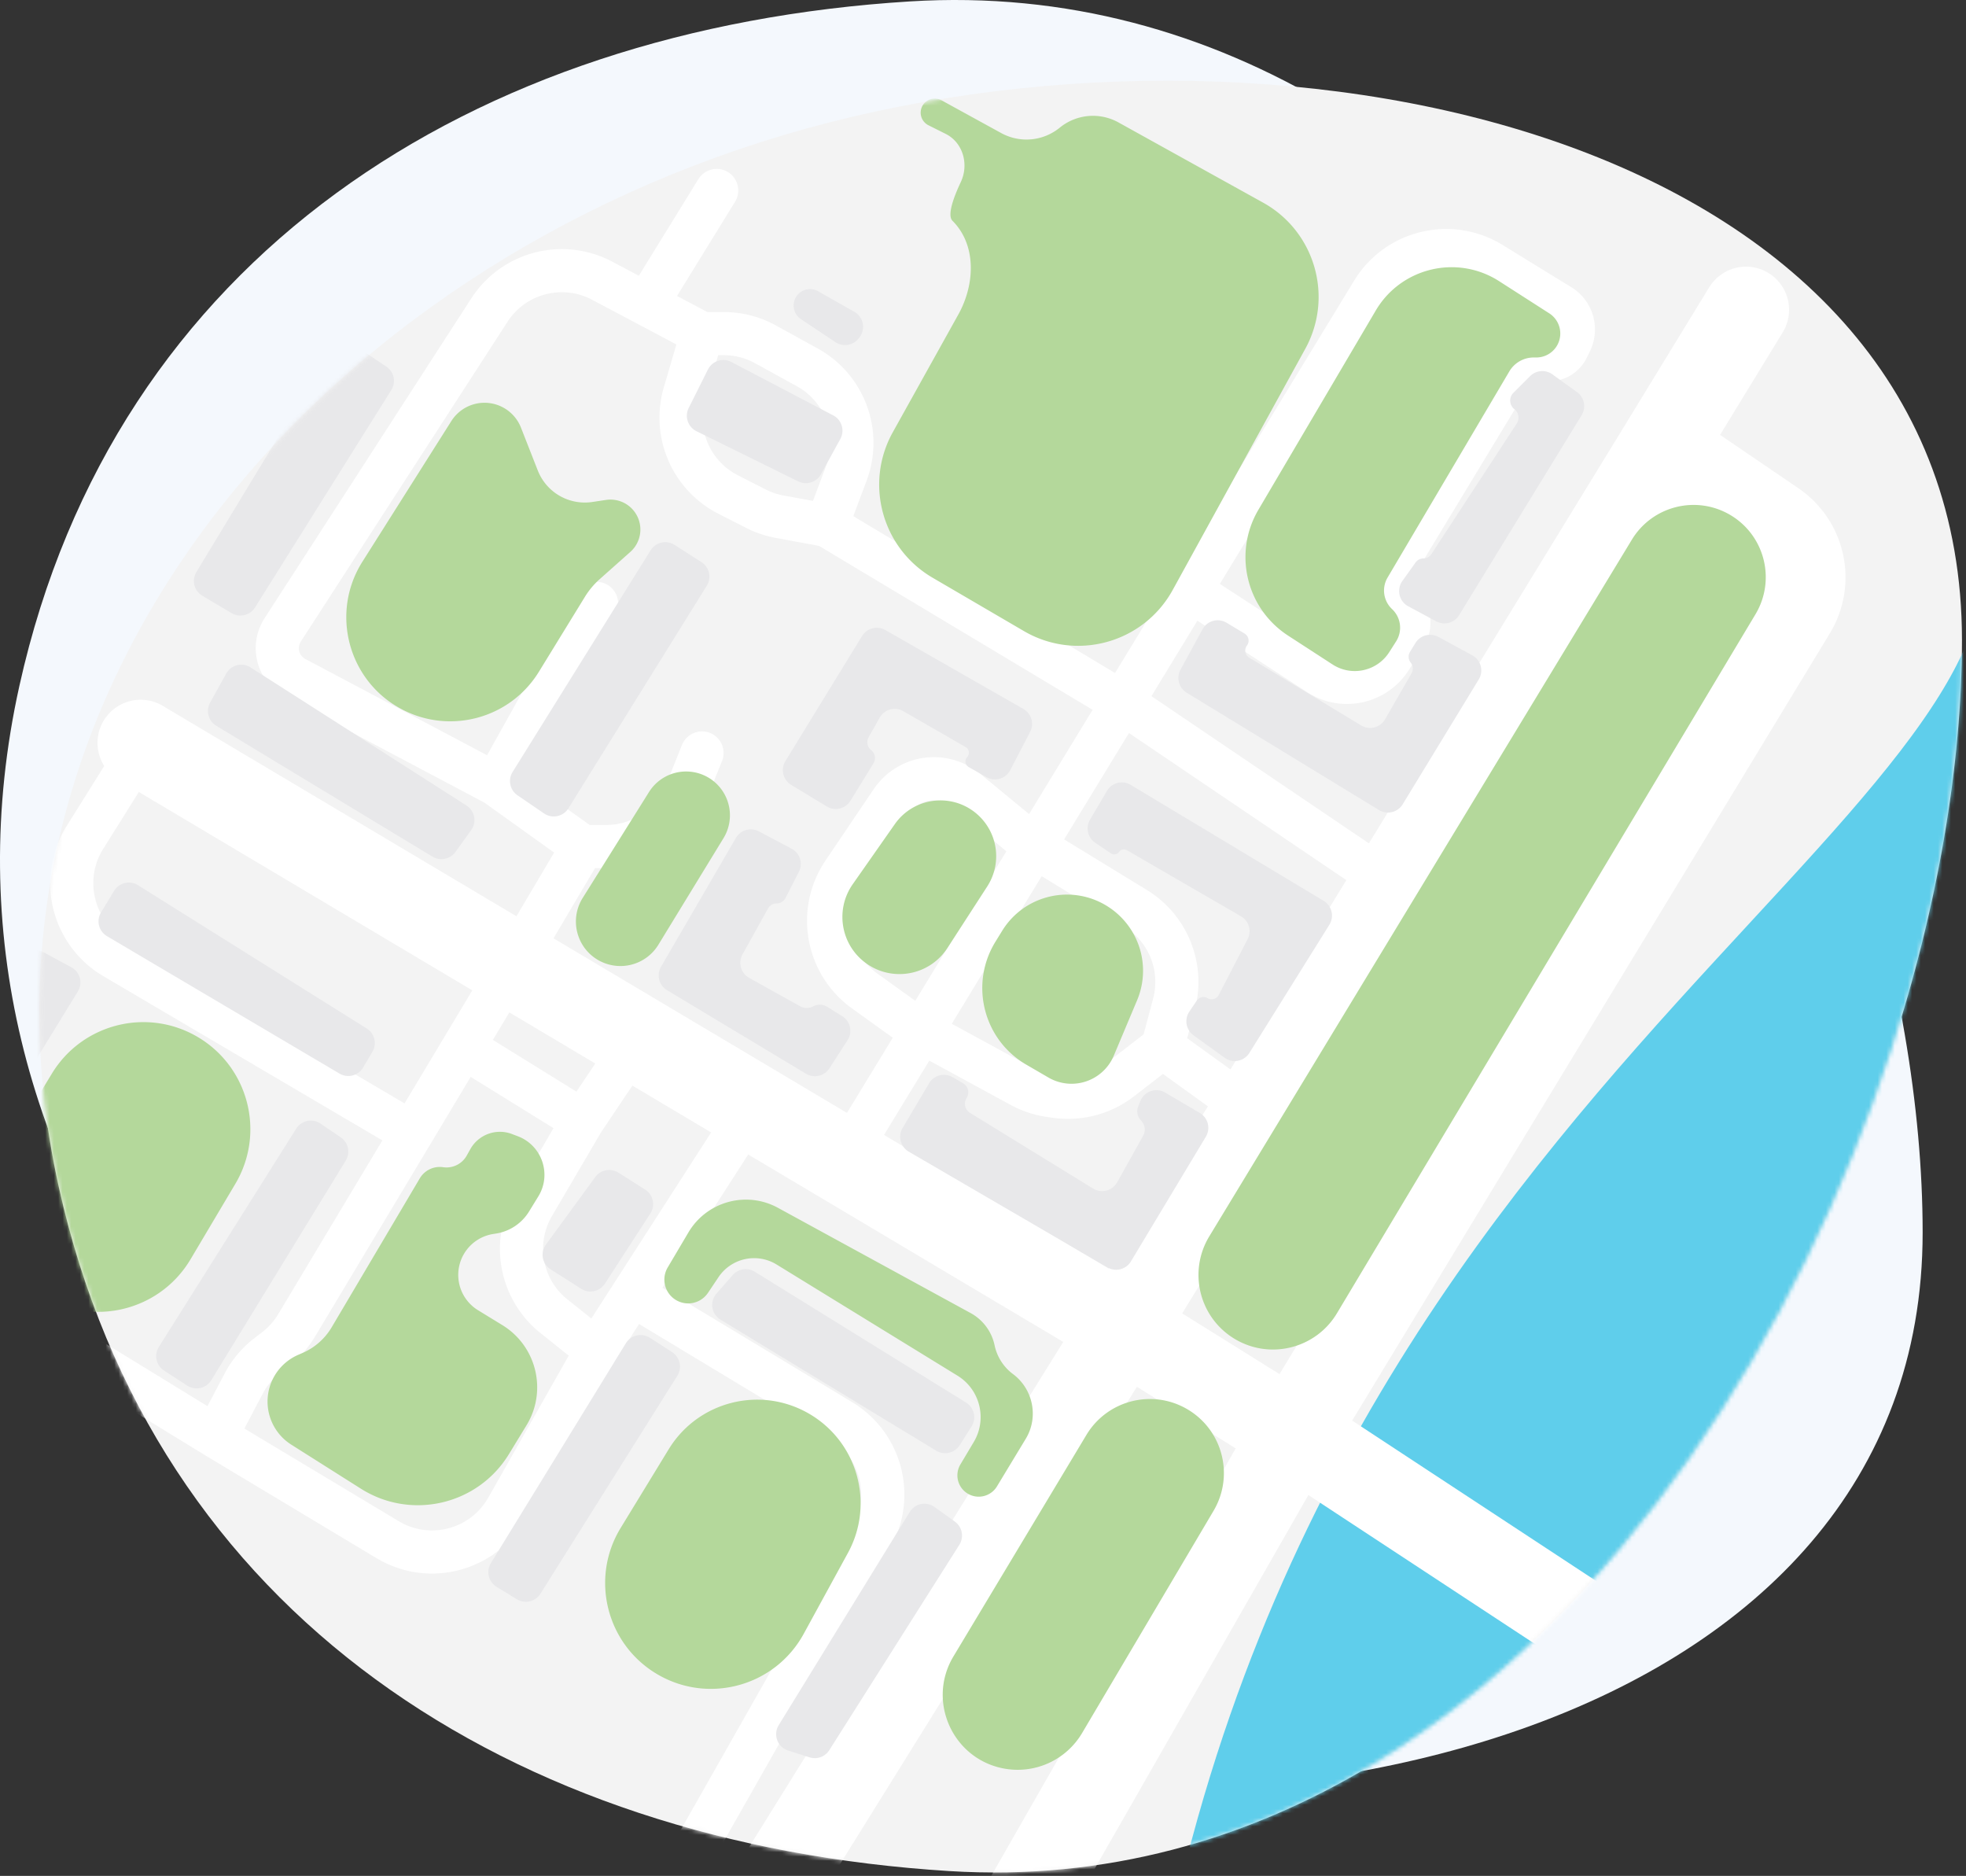 <svg width="456" height="435" viewBox="0 0 456 435" fill="none" xmlns="http://www.w3.org/2000/svg"><rect x="0" y="0" width="456" height="435" fill="#333333" stroke="none"/><path d="M4.501 159.027C-20.935 273.54 64.754 373.036 177.795 404.374c113.405 31.439 268.149-2.461 268.149-118.569 0-116.109-90.027-294.453-234.858-285.479C109.547 6.617 26.561 59.714 4.501 159.027z" fill="#F4F8FD"/><path d="M13.622 275.181C-11.815 160.668 73.875 61.171 186.916 29.834c113.404-31.439 268.149 2.46 268.149 118.569 0 116.108-90.028 294.453-234.859 285.479-101.539-6.292-184.524-59.388-206.584-158.701z" fill="#F3F3F3"/><mask id="a" maskUnits="userSpaceOnUse" x="9" y="18" width="447" height="417"><path d="M13.622 275.181C-11.815 160.668 73.875 61.171 186.916 29.834c113.404-31.439 268.149 2.46 268.149 118.569 0 116.108-90.028 294.453-234.859 285.479-101.539-6.292-184.524-59.388-206.584-158.701z" fill="#F4F8FD"/></mask><g mask="url(#a)"><path d="M195.596 269.073l18.157-29.788m62.383-102.345l42.209-69.246c5.764-9.456 18.114-12.428 27.549-6.63l15.96 9.807a6.49 6.49 0 012.429 8.385l-.752 1.533a4.698 4.698 0 01-6.083 2.244v0a4.697 4.697 0 00-5.883 1.879l-28.793 47.563a5.513 5.513 0 001.607 7.409v0a5.514 5.514 0 011.538 7.519l-3.381 5.296c-3.586 5.619-11.065 7.236-16.651 3.6l-29.749-19.359zm0 0l-15.822 25.959m59.755 40.427l-59.755-40.427m0 0l-68.548-41.066m68.548 41.066l-20.362 33.405m-48.186-74.471l-10.976-2.026a19.993 19.993 0 01-5.441-1.843l-6.459-3.287a20 20 0 01-10.122-23.446l4.061-13.867m28.937 44.469l4.547-12.093c3.497-9.303-.367-19.763-9.073-24.557l-9.693-5.338a19.998 19.998 0 00-9.648-2.481h-5.07m0 0l-12.853-6.81m0 0l-10.308-5.46c-9.167-4.855-20.525-1.896-26.157 6.816l-47.942 74.155a7.827 7.827 0 00-1.254 4.249v0a7.827 7.827 0 004.164 6.917l46.476 24.605m35.021-111.281l16.257-26.384m-51.278 137.665l23.405-41.917m-23.405 41.917l20.213 14.468m0 0l-15.745 26.597-11.927 19.894m27.672-46.491h5.421a19.999 19.999 0 0018.557-12.541l3.683-9.162M50.059 333.118l6.474-12.3a19.994 19.994 0 015.504-6.538l1.823-1.402a19.998 19.998 0 004.96-5.569l26.75-44.619m-45.511 70.428l-82.982-50.853m82.982 50.853l39.854 23.917c9.639 5.785 22.15 2.491 27.692-7.289l20.755-36.629M95.57 262.69l-69.066-40.638c-9.708-5.712-12.786-18.31-6.807-27.855l12.276-19.596m63.596 88.089l11.927-19.895m0 0l27.672 17.129m0 0l-11.461 19.543c-5.025 8.57-2.998 19.529 4.759 25.735l9.894 7.915m-3.192-53.193l11.49-17.129m-8.298 70.322l8.298-12.885m25.958-40.308l-25.958 40.308m0 0l48.434 29.212c9.28 5.597 12.414 17.568 7.066 26.994l-44.161 77.844m81.955-237.978l23.448 14.34a20 20 0 018.891 22.214l-2.65 9.937m-29.689-46.491l-26.199 42.981m26.199-42.981l-15.787-13.018a11.869 11.869 0 00-3.931-2.145v0a11.862 11.862 0 00-13.444 4.657l-11.171 16.538c-6.057 8.965-3.886 21.12 4.899 27.435l13.235 9.514m55.888 3.51l20.214 14.575m-20.214-14.575l-9.685 7.484a19.997 19.997 0 01-15.078 3.97l-1.371-.197a19.989 19.989 0 01-6.711-2.229l-23.043-12.538" stroke="#fff" stroke-width="10" stroke-linecap="round" stroke-linejoin="round"/><path d="M423.276-34.058c31.64 30.677 90.877 110.293 74.708 183.341-20.211 91.31-195.973 149.777-197.416 401.329" stroke="#5FCEEB" stroke-width="80"/><path d="M225.127 463.516l74.942-131.037m0 0l-39.576-24.681m39.576 24.681L415.88 141.661c4.14-6.821 2.216-15.689-4.379-20.18l-26.037-17.733m-85.395 228.731l95.045 62.464m-134.621-87.145l-78.675 126.484m78.675-126.484l124.971-204.05m-124.971 204.05L32.613 172.261m372.354-100.43l-19.503 31.917" stroke="#fff" stroke-width="20" stroke-linecap="round" stroke-linejoin="round"/><path d="M262.312 292.502l17.378-28.907a3.999 3.999 0 00-1.398-5.507l-8.041-4.737a4 4 0 00-5.744 1.961l-.519 1.3a2.976 2.976 0 00.658 3.21 2.976 2.976 0 01.494 3.556l-6.018 10.776a3.998 3.998 0 01-5.587 1.457l-28.57-17.567a2.443 2.443 0 01-.769-3.412 2.442 2.442 0 00-.824-3.444l-2.433-1.409a4 4 0 00-5.445 1.423l-6.14 10.361a4 4 0 001.428 5.495l46.089 26.839a4 4 0 005.441-1.395zm21.733-47.215l-7.219-5.22a4 4 0 01-.969-5.483l1.74-2.572a1.85 1.85 0 012.484-.55 1.85 1.85 0 002.595-.736l6.702-12.948a4 4 0 00-1.547-5.3l-26.466-15.333a1.367 1.367 0 00-1.804.399 1.367 1.367 0 01-1.884.349l-3.648-2.465a4 4 0 01-1.21-5.34l3.925-6.684a4.002 4.002 0 015.51-1.403l44.753 26.889a4 4 0 011.333 5.547l-18.558 29.727a4 4 0 01-5.737 1.123zm-91.667 2.444l4.21-6.526a4 4 0 00-1.241-5.561l-3.491-2.181a3.22 3.22 0 00-3.222-.111 3.22 3.22 0 01-3.082-.028l-11.785-6.564a4 4 0 01-1.55-5.437l5.912-10.642a2.305 2.305 0 012.014-1.185c.865 0 1.658-.485 2.051-1.257l3.103-6.085a4 4 0 00-1.692-5.352l-7.591-4.018a4 4 0 00-5.329 1.524l-17.364 29.866a4 4 0 001.397 5.439l32.238 19.378a4 4 0 005.422-1.26zm32.308-69.857l4.111 2.336a4 4 0 005.525-1.632l4.609-8.864a4 4 0 00-1.564-5.318l-32.02-18.297a4 4 0 00-5.394 1.382l-17.787 29.011a4 4 0 001.338 5.512l8.27 5.008a4 4 0 005.479-1.325l5.338-8.674a2.355 2.355 0 00-.535-3.074 2.355 2.355 0 01-.579-2.998l2.561-4.531a4 4 0 015.479-1.498l14.455 8.327a1.5 1.5 0 01.353 2.316 1.498 1.498 0 00.361 2.319zm-2.093 157.251l2.753-4.337a4 4 0 00-1.272-5.544l-49.004-30.345a4 4 0 00-5.112.762l-3.772 4.299a4 4 0 00.93 6.057l50.023 30.384a4 4 0 005.454-1.276zm-5.847 14.325l4.718 3.383a4 4 0 011.049 5.391l-30.161 47.613a4 4 0 01-4.587 1.672l-4.947-1.566c-2.48-.786-3.562-3.692-2.2-5.908l30.39-49.429a4 4 0 015.738-1.156zm-66.014-39.231l5.15 3.311a3.998 3.998 0 011.224 5.492l-31.751 50.539a4 4 0 01-5.473 1.285l-4.698-2.871a4 4 0 01-1.323-5.506l31.299-50.978a4 4 0 015.572-1.272zm-7.295-38.293l6.19 3.921a3.999 3.999 0 011.216 5.554l-10.538 16.259a4 4 0 01-5.504 1.199l-7.097-4.516a4 4 0 01-1.082-5.735l11.445-15.662a4 4 0 015.37-1.02zm-57.065-28.008l-2.148 3.629a4 4 0 01-5.477 1.407L24.82 217.088a4 4 0 01-1.384-5.52l3.028-4.988a4 4 0 015.543-1.314l53.046 33.225a4 4 0 011.319 5.427zm-12.035 16.63l4.694 3.189a4 4 0 011.164 5.398l-31.182 50.907a4 4 0 01-5.59 1.265l-5.374-3.489a4 4 0 01-1.207-5.486l31.863-50.606a4 4 0 015.632-1.178zm-64.158-39.689l6.37 3.438a4 4 0 011.51 5.612l-32.006 52.151a4 4 0 01-5.263 1.453l-6.705-3.508a4 4 0 01-1.544-5.654l32.34-52.082a3.999 3.999 0 015.298-1.41zm146.273-94.505l6.241 3.99a4 4 0 011.242 5.483l-32.093 51.611a4 4 0 01-5.653 1.191l-6.154-4.205a4 4 0 01-1.138-5.417l32.005-51.397a4 4 0 015.55-1.256zm-98.335 28.414l50.08 32.022a3.999 3.999 0 011.088 5.712l-3.66 5.068a4 4 0 01-5.314 1.08l-50.15-30.354a4 4 0 01-1.428-5.36l3.73-6.736a4 4 0 015.654-1.432zM82.26 80.106l7.33 4.888a4 4 0 011.171 5.453l-31.606 50.419a4 4 0 01-5.431 1.315l-6.79-4.031a4 4 0 01-1.38-5.512L76.62 81.362a4 4 0 015.64-1.256zm87.372 3.832l23.629 12.384a4 4 0 011.648 5.469l-4.492 8.177a3.999 3.999 0 01-5.274 1.662l-23.6-11.636a4.001 4.001 0 01-1.809-5.376l4.464-8.926a4 4 0 015.434-1.754zm20.122-16.4l8.407 4.771a4 4 0 011.178 5.942l-.182.232a4 4 0 01-5.371.865l-8.015-5.343a3.8 3.8 0 013.983-6.467zm170.312 19.267l5.722 4.133a4 4 0 011.069 5.333l-28.428 46.381a4 4 0 01-5.306 1.432l-6.503-3.502a4 4 0 01-1.359-5.847l3.082-4.313a2.216 2.216 0 011.804-.929c.748 0 1.446-.377 1.856-1.004l19.782-30.255a2.525 2.525 0 00-.549-3.365 2.526 2.526 0 01-.221-3.769l3.881-3.88a4 4 0 015.17-.415zm-33.025 64.36l1.258-2.052a4 4 0 015.319-1.425l7.863 4.268a4 4 0 011.507 5.597l-17.645 28.951a3.999 3.999 0 01-5.498 1.333l-44.609-27.209a4 4 0 01-1.429-5.33l5.116-9.379a4 4 0 015.57-1.515l4.173 2.504a1.922 1.922 0 01.548 2.802c-.682.91-.43 2.21.543 2.799l25.962 15.718a3.999 3.999 0 005.539-1.427l6.154-10.695a2.16 2.16 0 00-.201-2.445 2.16 2.16 0 01-.17-2.495z" fill="#E8E8EA"/><path d="M378.498 125.148L280.49 286.689c-4.939 8.141-2.364 18.743 5.76 23.711 8.197 5.012 18.908 2.377 23.844-5.865l97.081-162.101c4.766-7.959 2.152-18.276-5.828-23.005-7.897-4.679-18.088-2.128-22.849 5.719zM250.984 401.875l30.495-51.541c4.851-8.2 2.099-18.781-6.133-23.578-8.117-4.731-18.529-2.059-23.365 5.996l-30.83 51.341c-6.327 10.537-.006 24.132 12.129 26.084a17.365 17.365 0 0017.704-8.302zm-25.122-67.496l-3.137 5.267a4.945 4.945 0 008.478 5.09l6.72-11.104c3.026-4.998 1.713-11.512-2.971-15.004a11.184 11.184 0 01-4.26-6.656 11.126 11.126 0 00-5.559-7.486l-44.691-24.405c-7.332-4.004-16.517-1.478-20.771 5.711l-4.816 8.139a5.524 5.524 0 009.34 5.89l2.458-3.663a9.95 9.95 0 0113.468-2.934l41.954 25.772c5.256 3.229 6.944 10.082 3.787 15.383zm-81.903 19.932l11.138-18.239c6.788-11.115 21.198-14.794 32.484-8.294 11.315 6.516 15.351 20.878 9.088 32.334l-10.252 18.751c-6.627 12.121-21.951 16.382-33.883 9.422-11.87-6.924-15.737-22.247-8.575-33.974zm-33.083-50.486l5.64 3.454c7.955 4.872 10.463 15.265 5.605 23.229l-4.07 6.673c-7.198 11.801-22.668 15.415-34.35 8.026l-16.145-10.213a11.815 11.815 0 011.605-20.82l1.036-.451a14.587 14.587 0 006.736-5.946l20.438-34.534a5.375 5.375 0 015.409-2.581 5.377 5.377 0 005.473-2.692l.837-1.495a7.862 7.862 0 019.649-3.509l1.368.519c5.609 2.127 7.896 8.834 4.756 13.945l-2.162 3.518a10.975 10.975 0 01-7.619 5.092l-.708.114a9.602 9.602 0 00-3.498 17.671zM1.474 266.366l10.55-17.393c7.047-11.62 22.129-15.411 33.833-8.506 11.83 6.98 15.742 22.239 8.73 34.049L44.2 292.007c-7.243 12.202-23.2 15.898-35.072 8.124-11.231-7.355-14.616-22.286-7.654-33.765zm133.682-58.15l15.417-24.619a10.162 10.162 0 0117.282 10.692l-15.147 24.786a10.32 10.32 0 01-13.88 3.604c-5.124-2.893-6.795-9.477-3.672-14.463zm62.632-3.179l9.752-13.92c4.259-6.08 12.753-7.332 18.586-2.74a12.928 12.928 0 012.857 17.182l-9.233 14.269c-4.191 6.478-13.01 8.015-19.145 3.337-5.652-4.308-6.895-12.309-2.817-18.128zm33.096 13.343l1.555-2.527c5.221-8.485 16.426-10.97 24.745-5.488a17.65 17.65 0 016.558 21.584l-5.407 12.853a10.635 10.635 0 01-15.149 5.07l-5.137-2.987c-9.975-5.8-13.213-18.679-7.165-28.505zM355.735 82.896h.602a5.558 5.558 0 003.002-10.237l-11.629-7.46c-9.748-6.254-22.742-3.157-28.621 6.823l-27.206 46.179c-5.893 10.002-2.86 22.87 6.878 29.189l10.314 6.691c4.416 2.866 10.321 1.584 13.152-2.855l1.59-2.494a5.911 5.911 0 00-.937-7.487 5.913 5.913 0 01-1.042-7.316l28.239-47.804a6.572 6.572 0 015.658-3.23zm-96.316-54.507l33.542 18.596c12.045 6.678 16.421 21.842 9.784 33.91L272.004 136.8c-6.776 12.321-22.376 16.633-34.517 9.54l-21.172-12.368c-11.748-6.862-15.851-21.86-9.233-33.747l15.194-27.29c3.876-6.963 4.275-16.108-1.36-21.742-1.2-1.2.088-5.056 1.93-8.966 1.934-4.106.534-9.165-3.525-11.194l-3.994-1.997a3.267 3.267 0 113.033-5.787l13.859 7.605a12.193 12.193 0 0013.577-1.246 12.191 12.191 0 0113.623-1.22zM139.117 134.282l7.083-6.297a6.943 6.943 0 00-5.643-12.056l-3.173.476a11.72 11.72 0 01-12.65-7.309l-3.897-9.928a9.09 9.09 0 00-16.145-1.538l-20.63 32.617c-7.462 11.796-3.384 27.443 8.886 34.097 11.267 6.11 25.345 2.341 32.053-8.581l10.658-17.355a18.394 18.394 0 013.458-4.126z" fill="#B4D89B"/></g></svg>